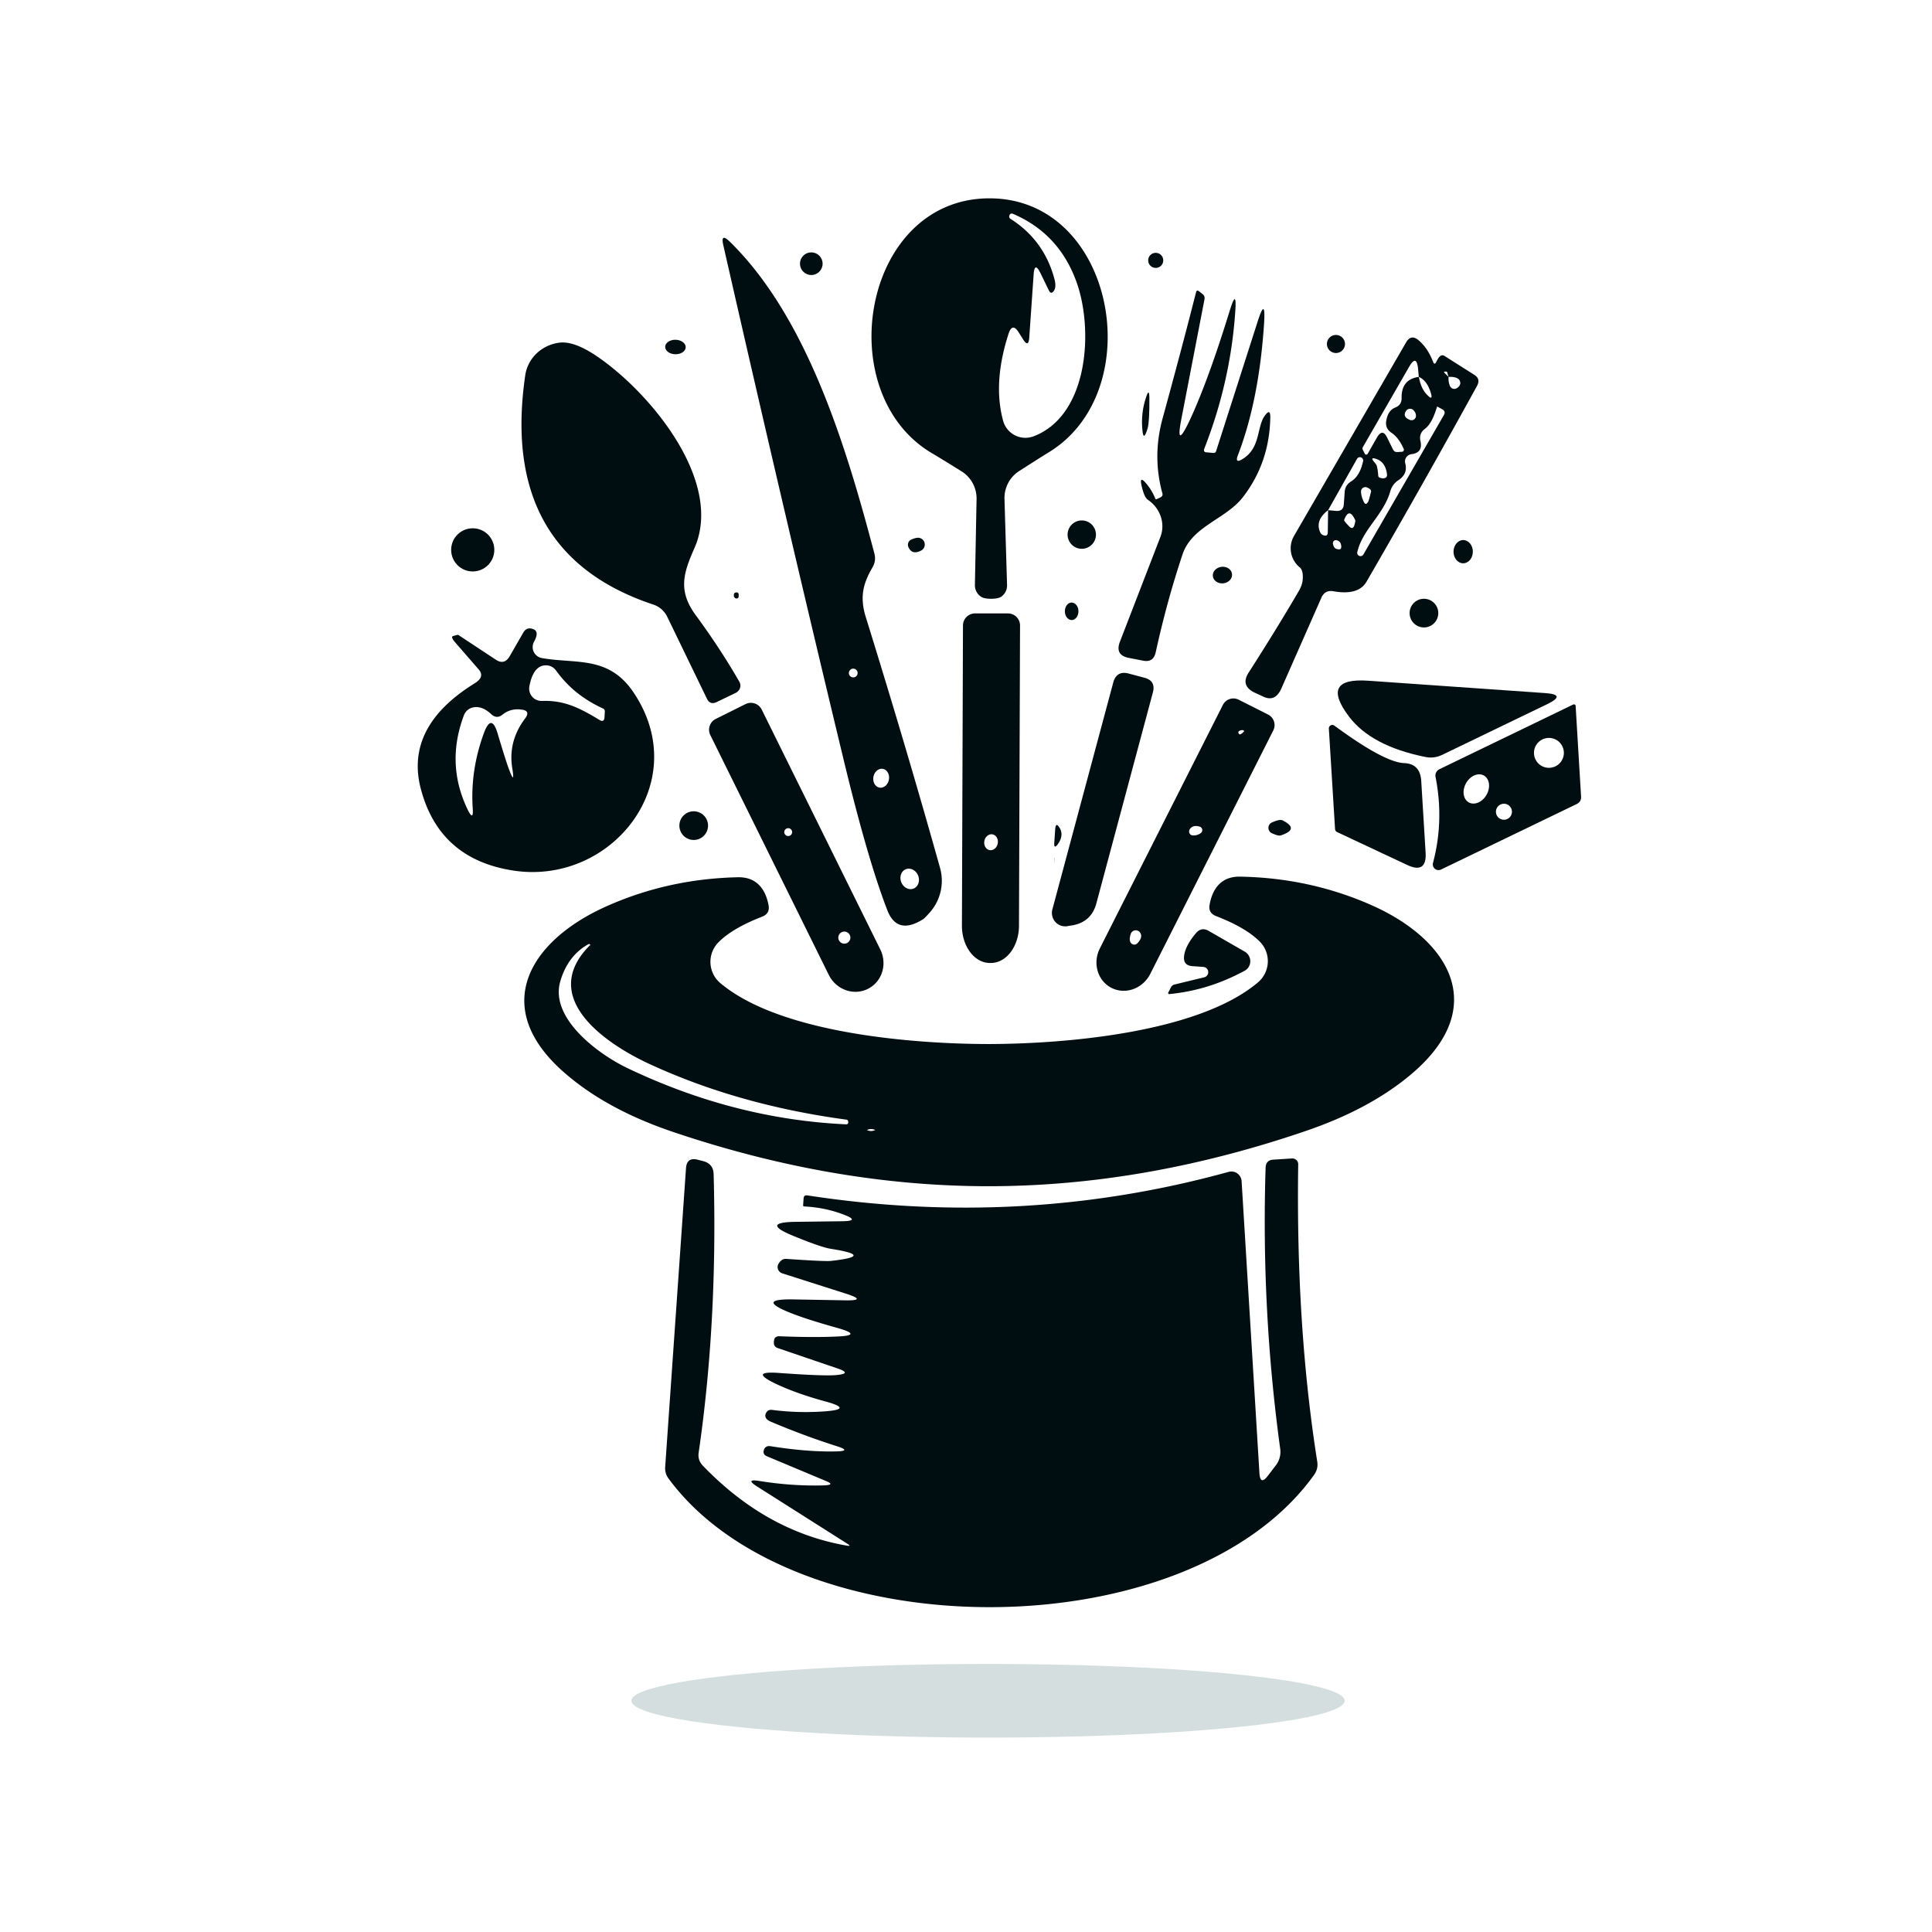 <?xml version="1.0" encoding="UTF-8" standalone="no"?>
<!DOCTYPE svg PUBLIC "-//W3C//DTD SVG 1.1//EN" "http://www.w3.org/Graphics/SVG/1.1/DTD/svg11.dtd">
<svg xmlns="http://www.w3.org/2000/svg" version="1.1" viewBox="0.00 0.00 128.00 128.00">
<path fill="#000e11" d="
  M 65.66 39.67
  Q 65.19 39.67 64.99 39.53
  A 0.92 0.90 -72.8 0 1 64.59 38.76
  L 64.70 33.08
  A 2.13 2.11 -73.3 0 0 63.71 31.23
  Q 62.33 30.37 61.70 30.00
  C 55.00 25.98 57.15 13.19 65.51 13.14
  C 73.87 13.09 76.17 25.86 69.51 29.95
  Q 68.89 30.33 67.52 31.21
  A 2.13 2.11 72.7 0 0 66.55 33.07
  L 66.72 38.75
  A 0.92 0.90 72.2 0 1 66.34 39.53
  Q 66.13 39.67 65.66 39.67
  Z
  M 69.48 19.22
  L 68.94 18.11
  Q 68.54 17.29 68.48 18.20
  L 68.19 22.38
  Q 68.14 23.05 67.78 22.48
  L 67.49 22.02
  Q 67.07 21.35 66.82 22.11
  Q 65.77 25.35 66.46 27.88
  A 1.53 1.53 0.0 0 0 68.47 28.91
  C 72.14 27.52 72.45 21.80 71.32 18.68
  Q 70.17 15.48 67.12 14.17
  Q 66.95 14.10 66.88 14.26
  L 66.88 14.27
  Q 66.82 14.41 66.95 14.50
  Q 69.18 15.92 69.86 18.49
  Q 69.99 18.98 69.84 19.24
  Q 69.64 19.56 69.48 19.22
  Z"
/>
<path fill="#000e11" d="
  M 57.80 37.60
  C 57.18 38.66 56.95 39.56 57.36 40.88
  Q 60.08 49.64 62.28 57.50
  A 3.17 3.15 -32.6 0 1 61.63 60.42
  Q 61.26 60.84 61.16 60.90
  Q 59.44 61.98 58.79 60.31
  Q 57.51 57.01 55.94 50.53
  Q 51.99 34.14 47.92 16.24
  Q 47.73 15.41 48.34 16.00
  C 53.47 21.01 56.06 29.57 57.93 36.67
  Q 58.06 37.16 57.80 37.60
  Z
  M 56.82 44.59
  A 0.29 0.29 0.0 0 0 56.53 44.30
  A 0.29 0.29 0.0 0 0 56.24 44.59
  A 0.29 0.29 0.0 0 0 56.53 44.88
  A 0.29 0.29 0.0 0 0 56.82 44.59
  Z
  M 58.266 52.18
  A 0.63 0.52 100.4 0 0 58.892 51.654
  A 0.63 0.52 100.4 0 0 58.494 50.94
  A 0.63 0.52 100.4 0 0 57.868 51.466
  A 0.63 0.52 100.4 0 0 58.266 52.18
  Z
  M 60.531 58.869
  A 0.69 0.60 67.8 0 0 60.825 58.003
  A 0.69 0.60 67.8 0 0 60.009 57.591
  A 0.69 0.60 67.8 0 0 59.715 58.457
  A 0.69 0.60 67.8 0 0 60.531 58.869
  Z"
/>
<circle fill="#000e11" cx="53.75" cy="17.47" r="0.75"/>
<circle fill="#000e11" cx="76.57" cy="17.25" r="0.50"/>
<path fill="#000e11" d="
  M 82.31 30.42
  C 83.53 29.69 83.25 28.30 83.79 27.55
  Q 84.17 27.02 84.16 27.65
  Q 84.11 30.64 82.36 32.92
  C 81.24 34.39 78.98 34.85 78.35 36.72
  Q 77.32 39.79 76.57 43.21
  Q 76.42 43.91 75.73 43.77
  L 74.80 43.59
  Q 73.85 43.41 74.20 42.51
  L 76.88 35.57
  A 2.13 2.02 28.0 0 0 76.06 33.12
  Q 75.82 32.97 75.65 32.25
  Q 75.44 31.42 75.98 32.08
  Q 76.33 32.51 76.54 33.03
  A 0.07 0.06 -19.7 0 0 76.63 33.07
  L 76.89 32.95
  Q 77.06 32.86 77.01 32.68
  Q 76.34 30.24 77.02 27.74
  Q 78.29 23.11 79.24 19.37
  Q 79.28 19.18 79.44 19.30
  L 79.67 19.48
  Q 79.84 19.61 79.80 19.83
  L 78.28 27.70
  Q 77.85 29.89 78.81 27.87
  Q 80.04 25.24 81.48 20.56
  Q 81.95 19.05 81.84 20.63
  Q 81.53 25.27 79.79 29.72
  Q 79.70 29.96 79.95 29.97
  L 80.40 30.01
  Q 80.53 30.01 80.57 29.89
  L 83.32 21.31
  Q 83.86 19.61 83.75 21.40
  Q 83.42 26.50 82.01 30.17
  Q 81.80 30.73 82.31 30.42
  Z"
/>
<circle fill="#000e11" cx="88.51" cy="22.79" r="0.60"/>
<path fill="#000e11" d="
  M 95.16 23.97
  Q 95.27 23.76 95.30 23.72
  Q 95.49 23.45 95.70 23.58
  L 97.70 24.85
  Q 98.10 25.11 97.86 25.56
  Q 94.35 31.95 90.54 38.53
  Q 90.00 39.47 88.33 39.17
  Q 87.78 39.08 87.55 39.59
  L 84.89 45.62
  Q 84.49 46.52 83.71 46.16
  L 83.17 45.91
  Q 82.16 45.45 82.72 44.57
  Q 84.60 41.64 86.07 39.12
  Q 86.29 38.73 86.31 38.37
  Q 86.35 37.78 86.10 37.58
  A 1.63 1.63 0.0 0 1 85.73 35.51
  L 93.16 22.68
  Q 93.48 22.13 93.97 22.53
  Q 94.59 23.05 94.94 23.96
  Q 95.04 24.22 95.16 23.97
  Z
  M 94.00 24.97
  Q 94.14 25.70 94.47 26.07
  Q 95.03 26.70 94.75 25.89
  Q 94.50 25.19 94.00 24.97
  L 93.95 24.43
  Q 93.85 23.45 93.36 24.30
  L 90.30 29.61
  Q 90.24 29.70 90.29 29.80
  L 90.42 30.06
  A 0.11 0.11 0.0 0 0 90.61 30.07
  L 91.23 28.98
  Q 91.60 28.35 91.91 29.01
  L 92.29 29.78
  Q 92.38 29.96 92.58 29.95
  L 92.89 29.93
  A 0.14 0.13 76.1 0 0 93.00 29.74
  Q 92.67 29.00 92.20 28.68
  Q 91.74 28.38 91.85 27.84
  Q 91.97 27.18 92.44 27.00
  Q 92.87 26.83 92.86 26.37
  Q 92.84 25.13 94.00 24.97
  Z
  M 95.97 24.97
  Q 95.95 25.28 96.05 25.54
  Q 96.13 25.74 96.30 25.76
  Q 96.48 25.79 96.65 25.61
  A 0.34 0.34 0.0 0 0 96.60 25.09
  Q 96.39 24.95 95.97 24.97
  L 95.89 24.69
  Q 95.88 24.62 95.81 24.62
  Q 95.78 24.62 95.75 24.62
  Q 95.62 24.62 95.71 24.71
  L 95.97 24.97
  Z
  M 93.15 27.23
  Q 92.90 27.62 93.41 27.82
  A 0.29 0.29 0.0 0 0 93.81 27.57
  Q 93.82 27.35 93.64 27.17
  A 0.32 0.32 0.0 0 0 93.15 27.23
  Z
  M 92.11 32.55
  C 91.66 34.13 90.25 35.09 89.92 36.60
  A 0.22 0.22 0.0 0 0 90.32 36.75
  L 95.66 27.50
  Q 95.80 27.26 95.56 27.12
  L 95.25 26.95
  Q 95.21 26.92 95.20 26.97
  Q 94.87 28.06 94.42 28.40
  Q 93.99 28.71 94.11 29.23
  Q 94.28 30.00 93.51 30.09
  A 0.49 0.48 -11.0 0 0 93.10 30.69
  Q 93.29 31.40 92.64 31.82
  A 1.29 1.25 81.9 0 0 92.11 32.55
  Z
  M 87.99 33.80
  Q 87.12 34.47 87.46 35.25
  Q 87.52 35.40 87.67 35.46
  Q 87.97 35.57 87.97 35.25
  L 87.99 33.80
  L 88.53 33.85
  Q 89.00 33.88 89.03 33.42
  L 89.09 32.59
  Q 89.12 32.14 89.51 31.90
  Q 90.09 31.54 90.30 30.59
  A 0.22 0.22 0.0 0 0 89.89 30.43
  L 87.99 33.80
  Z
  M 91.21 30.84
  Q 91.29 31.16 91.31 31.49
  Q 91.31 31.61 91.42 31.65
  Q 91.56 31.70 91.67 31.69
  Q 91.93 31.66 91.89 31.40
  Q 91.78 30.56 91.10 30.38
  Q 90.80 30.30 91.00 30.55
  Q 91.20 30.80 91.21 30.84
  Z
  M 90.79 32.43
  Q 90.72 32.36 90.56 32.29
  A 0.29 0.29 0.0 0 0 90.17 32.56
  Q 90.18 32.90 90.36 33.26
  Q 90.49 33.52 90.65 33.23
  Q 90.69 33.16 90.83 32.60
  Q 90.86 32.51 90.79 32.43
  Z
  M 89.05 34.46
  Q 89.03 34.50 89.37 34.86
  Q 89.63 35.14 89.74 34.77
  Q 89.81 34.51 89.79 34.47
  Q 89.38 33.56 89.05 34.46
  Z
  M 88.31 36.02
  Q 88.36 36.30 88.53 36.36
  Q 88.95 36.51 88.84 36.06
  Q 88.79 35.85 88.55 35.79
  A 0.20 0.20 0.0 0 0 88.31 36.02
  Z"
/>
<ellipse fill="#000e11" cx="0.00" cy="0.00" transform="translate(44.75,22.99) rotate(1.3)" rx="0.68" ry="0.48"/>
<path fill="#000e11" d="
  M 44.21 40.87
  A 1.59 1.56 86.0 0 0 43.30 40.06
  Q 33.07 36.67 34.80 24.86
  A 2.63 2.53 0.4 0 1 37.08 22.70
  Q 38.06 22.59 39.57 23.62
  C 43.09 26.02 47.96 31.89 46.01 36.31
  C 45.28 37.96 44.90 39.13 46.09 40.75
  Q 47.72 42.97 48.98 45.16
  A 0.53 0.52 -28.1 0 1 48.75 45.90
  L 47.49 46.51
  Q 47.04 46.73 46.83 46.28
  L 44.21 40.87
  Z"
/>
<path fill="#000e11" d="
  M 75.69 28.52
  Q 75.57 27.38 75.93 26.32
  Q 76.14 25.68 76.15 26.35
  Q 76.16 27.94 76.03 28.39
  Q 75.76 29.28 75.69 28.52
  Z"
/>
<circle fill="#000e11" cx="71.67" cy="35.42" r="0.94"/>
<circle fill="#000e11" cx="31.32" cy="36.43" r="1.43"/>
<path fill="#000e11" d="
  M 60.37 35.75
  Q 60.59 35.65 60.77 35.63
  A 0.45 0.45 0.0 0 1 61.02 36.48
  Q 60.43 36.78 60.19 36.26
  A 0.38 0.38 0.0 0 1 60.37 35.75
  Z"
/>
<ellipse fill="#000e11" cx="0.00" cy="0.00" transform="translate(96.94,36.55) rotate(90.4)" rx="0.77" ry="0.64"/>
<ellipse fill="#000e11" cx="0.00" cy="0.00" transform="translate(80.99,38.10) rotate(-6.6)" rx="0.64" ry="0.55"/>
<path fill="#000e11" d="
  M 48.62 39.47
  Q 48.60 39.25 48.79 39.25
  Q 48.93 39.24 48.94 39.39
  Q 48.94 39.48 48.94 39.51
  A 0.17 0.15 47.5 0 1 48.62 39.47
  Z"
/>
<circle fill="#000e11" cx="94.34" cy="40.62" r="0.95"/>
<ellipse fill="#000e11" cx="0.00" cy="0.00" transform="translate(71.00,40.50) rotate(89.6)" rx="0.58" ry="0.45"/>
<path fill="#000e11" d="
  M 66.78 40.64
  A 0.80 0.80 0.0 0 1 67.58 41.45
  L 67.51 61.34
  A 2.47 1.86 -89.8 0 1 65.64 63.80
  L 65.58 63.80
  A 2.47 1.86 -89.8 0 1 63.73 61.32
  L 63.80 41.43
  A 0.80 0.80 0.0 0 1 64.60 40.64
  L 66.78 40.64
  Z
  M 65.564 56.321
  A 0.53 0.45 100.4 0 0 66.103 55.881
  A 0.53 0.45 100.4 0 0 65.756 55.279
  A 0.53 0.45 100.4 0 0 65.217 55.719
  A 0.53 0.45 100.4 0 0 65.564 56.321
  Z"
/>
<path fill="#000e11" d="
  M 31.73 44.37
  L 30.14 42.54
  Q 29.84 42.19 30.02 42.14
  L 30.31 42.06
  Q 30.34 42.06 30.37 42.07
  L 32.84 43.70
  Q 33.41 44.08 33.76 43.49
  L 34.67 41.91
  Q 34.89 41.53 35.30 41.67
  Q 35.76 41.82 35.39 42.50
  A 0.74 0.74 0.0 0 0 35.91 43.60
  C 38.19 44.00 40.34 43.42 41.99 45.90
  C 45.97 51.86 40.50 58.66 34.03 57.68
  Q 29.13 56.94 27.89 52.30
  Q 26.78 48.16 31.45 45.27
  Q 32.13 44.85 31.73 44.37
  Z
  M 35.91 46.44
  C 37.40 46.38 38.45 46.93 39.72 47.70
  Q 40.02 47.88 40.05 47.53
  L 40.07 47.17
  Q 40.09 47.00 39.93 46.93
  Q 38.01 46.05 36.86 44.45
  Q 36.55 44.02 36.03 44.09
  Q 35.31 44.20 35.07 45.48
  A 0.82 0.82 0.0 0 0 35.91 46.44
  Z
  M 32.97 48.60
  Q 33.52 50.44 33.72 50.96
  Q 34.13 52.07 33.94 50.90
  Q 33.65 49.11 34.79 47.60
  Q 35.18 47.08 34.53 47.01
  Q 33.83 46.92 33.30 47.34
  Q 32.91 47.66 32.54 47.31
  Q 31.99 46.80 31.46 46.85
  Q 30.91 46.91 30.72 47.43
  Q 29.53 50.64 30.99 53.65
  Q 31.38 54.44 31.32 53.56
  Q 31.15 51.05 32.06 48.57
  Q 32.56 47.22 32.97 48.60
  Z"
/>
<path fill="#000e11" d="
  M 73.75 45.24
  Q 73.97 44.40 74.80 44.63
  L 75.81 44.90
  Q 76.59 45.10 76.38 45.88
  L 72.64 59.84
  Q 72.31 61.09 71.03 61.31
  Q 70.94 61.32 70.72 61.36
  A 0.89 0.88 -87.4 0 1 69.72 60.26
  L 73.75 45.24
  Z"
/>
<path fill="#000e11" d="
  M 94.43 50.15
  Q 90.85 49.43 89.37 47.47
  Q 87.41 44.87 90.66 45.10
  L 102.39 45.92
  Q 103.80 46.02 102.53 46.64
  L 95.55 50.01
  Q 95.01 50.27 94.43 50.15
  Z"
/>
<path fill="#000e11" d="
  M 84.01 47.34
  A 0.78 0.78 0.0 0 1 84.36 48.39
  L 76.21 64.52
  A 1.99 1.87 -63.2 0 1 73.64 65.45
  L 73.64 65.45
  A 1.99 1.87 -63.2 0 1 72.87 62.83
  L 81.02 46.70
  A 0.78 0.78 0.0 0 1 82.07 46.36
  L 84.01 47.34
  Z
  M 82.05 48.55
  Q 82.11 48.79 82.41 48.47
  A 0.05 0.05 0.0 0 0 82.39 48.39
  Q 82.26 48.34 82.10 48.43
  A 0.10 0.09 -23.7 0 0 82.05 48.55
  Z
  M 78.83 54.93
  A 0.27 0.26 -70.7 0 0 79.03 55.35
  Q 79.34 55.36 79.56 55.19
  A 0.24 0.24 0.0 0 0 79.49 54.77
  Q 79.04 54.63 78.83 54.93
  Z
  M 74.91 61.89
  Q 74.74 62.42 75.04 62.56
  A 0.28 0.27 -54.4 0 0 75.35 62.50
  Q 75.70 62.14 75.57 61.85
  A 0.35 0.35 0.0 0 0 74.91 61.89
  Z"
/>
<path fill="#000e11" d="
  M 49.39 46.65
  A 0.80 0.80 0.0 0 1 50.47 47.02
  L 58.32 62.90
  A 1.98 1.90 63.7 0 1 57.49 65.52
  L 57.49 65.52
  A 1.98 1.90 63.7 0 1 54.91 64.59
  L 47.06 48.70
  A 0.80 0.80 0.0 0 1 47.42 47.63
  L 49.39 46.65
  Z
  M 52.48 55.13
  A 0.26 0.26 0.0 0 0 52.22 54.87
  A 0.26 0.26 0.0 0 0 51.96 55.13
  A 0.26 0.26 0.0 0 0 52.22 55.39
  A 0.26 0.26 0.0 0 0 52.48 55.13
  Z
  M 56.34 62.12
  A 0.40 0.40 0.0 0 0 55.94 61.72
  A 0.40 0.40 0.0 0 0 55.54 62.12
  A 0.40 0.40 0.0 0 0 55.94 62.52
  A 0.40 0.40 0.0 0 0 56.34 62.12
  Z"
/>
<path fill="#000e11" d="
  M 95.11 51.48
  A 0.47 0.46 -19.0 0 1 95.37 50.96
  L 104.22 46.68
  A 0.12 0.11 -15.6 0 1 104.39 46.77
  L 104.75 52.77
  Q 104.77 53.12 104.46 53.27
  L 95.47 57.61
  A 0.38 0.38 0.0 0 1 94.94 57.17
  Q 95.68 54.38 95.11 51.48
  Z
  M 103.61 49.88
  A 0.99 0.99 0.0 0 0 102.62 48.89
  A 0.99 0.99 0.0 0 0 101.63 49.88
  A 0.99 0.99 0.0 0 0 102.62 50.87
  A 0.99 0.99 0.0 0 0 103.61 49.88
  Z
  M 97.309 53.159
  A 1.02 0.78 119.4 0 0 98.49 52.653
  A 1.02 0.78 119.4 0 0 98.311 51.381
  A 1.02 0.78 119.4 0 0 97.13 51.887
  A 1.02 0.78 119.4 0 0 97.309 53.159
  Z
  M 100.17 53.78
  A 0.53 0.53 0.0 0 0 99.64 53.25
  A 0.53 0.53 0.0 0 0 99.11 53.78
  A 0.53 0.53 0.0 0 0 99.64 54.31
  A 0.53 0.53 0.0 0 0 100.17 53.78
  Z"
/>
<path fill="#000e11" d="
  M 88.40 48.07
  Q 91.77 50.55 93.08 50.56
  Q 94.09 50.63 94.16 51.73
  L 94.45 56.49
  Q 94.53 57.91 93.24 57.31
  L 88.59 55.13
  A 0.25 0.24 -80.3 0 1 88.45 54.92
  L 88.04 48.27
  A 0.23 0.23 0.0 0 1 88.40 48.07
  Z"
/>
<circle fill="#000e11" cx="45.96" cy="54.70" r="0.95"/>
<path fill="#000e11" d="
  M 84.27 54.49
  Q 84.78 54.26 84.97 54.35
  Q 86.13 54.93 84.85 55.35
  Q 84.69 55.40 84.26 55.20
  A 0.39 0.39 0.0 0 1 84.27 54.49
  Z"
/>
<path fill="#000e11" d="
  M 69.91 54.93
  Q 69.95 54.42 70.21 54.86
  Q 70.49 55.34 70.10 55.91
  Q 69.81 56.31 69.85 55.82
  L 69.91 54.93
  Z"
/>
<path fill="#000e11" d="
  M 69.87 57.09
  Q 69.87 56.96 69.87 56.87
  Q 69.87 56.74 69.88 56.87
  Q 69.88 57.06 69.87 57.26
  Q 69.87 57.22 69.87 57.20
  Q 69.87 57.14 69.87 57.09
  Z"
/>
<path fill="#000e11" d="
  M 65.54 69.17
  C 70.47 69.16 79.37 68.45 83.35 65.08
  A 1.84 1.84 0.0 0 0 83.46 62.38
  Q 82.53 61.45 80.56 60.69
  Q 80.04 60.48 80.14 59.94
  C 80.32 58.91 80.89 58.06 82.15 58.08
  Q 86.79 58.16 90.89 59.98
  C 96.02 62.26 98.78 66.75 93.45 71.21
  Q 90.72 73.50 86.48 74.94
  Q 75.82 78.58 65.55 78.59
  Q 55.28 78.60 44.61 75.00
  Q 40.37 73.57 37.64 71.28
  C 32.29 66.84 35.04 62.34 40.17 60.05
  Q 44.26 58.22 48.90 58.12
  C 50.16 58.10 50.73 58.95 50.92 59.98
  Q 51.02 60.52 50.50 60.73
  Q 48.53 61.49 47.60 62.43
  A 1.84 1.84 0.0 0 0 47.72 65.13
  C 51.71 68.49 60.61 69.17 65.54 69.17
  Z
  M 39.06 62.65
  A 0.06 0.04 -42.3 0 1 39.14 62.64
  Q 39.15 62.65 39.11 62.60
  Q 39.05 62.52 38.99 62.55
  Q 37.61 63.32 37.12 65.02
  C 36.41 67.45 39.62 69.84 41.60 70.78
  Q 48.67 74.15 56.06 74.49
  A 0.13 0.12 0.1 0 0 56.20 74.36
  L 56.20 74.35
  Q 56.19 74.19 56.08 74.18
  Q 48.88 73.21 42.96 70.46
  C 39.96 69.06 35.71 66.04 39.06 62.65
  Z
  M 57.44 74.87
  Q 57.73 75.00 57.99 74.86
  Q 57.67 74.74 57.44 74.87
  Z"
/>
<path fill="#000e11" d="
  M 79.72 64.06
  L 79.01 64.01
  Q 78.37 63.97 78.45 63.33
  Q 78.53 62.66 79.23 61.83
  Q 79.60 61.39 80.09 61.68
  L 82.47 63.05
  A 0.73 0.72 46.1 0 1 82.45 64.32
  Q 80.05 65.62 77.46 65.86
  A 0.07 0.06 -78.0 0 1 77.40 65.76
  L 77.59 65.39
  Q 77.66 65.27 77.80 65.23
  L 79.78 64.75
  A 0.35 0.35 0.0 0 0 79.72 64.06
  Z"
/>
<path fill="#000e11" d="
  M 56.16 102.29
  L 50.17 98.49
  Q 49.33 97.96 50.32 98.12
  Q 52.50 98.47 54.60 98.41
  Q 55.36 98.38 54.72 98.12
  L 50.83 96.49
  Q 50.50 96.36 50.62 96.03
  Q 50.67 95.89 50.82 95.83
  Q 50.90 95.79 51.09 95.82
  Q 53.48 96.20 55.38 96.16
  Q 56.47 96.14 55.43 95.81
  Q 53.29 95.13 51.09 94.20
  Q 50.78 94.07 50.72 93.89
  Q 50.68 93.77 50.74 93.64
  Q 50.86 93.37 51.16 93.41
  Q 52.85 93.63 54.59 93.51
  Q 56.63 93.37 54.65 92.84
  Q 52.75 92.32 51.40 91.68
  Q 49.60 90.82 51.59 90.96
  Q 54.62 91.18 55.43 91.10
  Q 56.47 91.00 55.51 90.67
  L 51.52 89.31
  Q 51.26 89.22 51.27 88.94
  Q 51.28 88.70 51.36 88.62
  Q 51.46 88.53 51.61 88.53
  Q 53.87 88.62 55.41 88.55
  Q 57.25 88.48 55.48 87.98
  Q 53.51 87.43 52.44 87.01
  Q 49.98 86.04 52.61 86.09
  L 55.98 86.15
  Q 57.51 86.18 56.05 85.71
  L 51.82 84.36
  A 0.44 0.43 26.0 0 1 51.59 83.71
  Q 51.71 83.53 51.83 83.46
  Q 51.94 83.39 52.17 83.41
  Q 54.66 83.58 55.04 83.54
  Q 58.05 83.21 55.06 82.74
  Q 54.40 82.64 52.51 81.86
  Q 50.38 80.98 52.71 80.95
  L 55.83 80.91
  Q 57.02 80.89 55.87 80.46
  Q 54.66 80.00 53.29 79.93
  Q 53.20 79.93 53.21 79.84
  L 53.24 79.40
  Q 53.25 79.16 53.50 79.20
  Q 67.80 81.39 81.40 77.64
  A 0.68 0.68 0.0 0 1 82.26 78.26
  L 83.44 97.59
  Q 83.49 98.45 84.01 97.76
  L 84.56 97.04
  A 1.48 1.44 59.8 0 0 84.82 96.01
  Q 83.55 86.75 83.85 77.36
  Q 83.87 76.86 84.36 76.83
  L 85.60 76.75
  A 0.39 0.38 -0.7 0 1 86.01 77.14
  Q 85.85 87.84 87.27 96.83
  Q 87.35 97.32 87.05 97.73
  C 78.69 109.37 52.66 109.35 44.28 97.94
  Q 44.04 97.60 44.07 97.19
  L 45.45 77.39
  Q 45.51 76.64 46.24 76.84
  L 46.60 76.93
  Q 47.26 77.11 47.28 77.79
  Q 47.55 87.55 46.29 96.23
  Q 46.21 96.73 46.56 97.10
  Q 50.76 101.47 56.09 102.40
  Q 56.43 102.46 56.16 102.29
  Z"
/>
<ellipse fill="#d5dede" cx="65.46" cy="112.68" rx="23.63" ry="2.44"/>
</svg>
